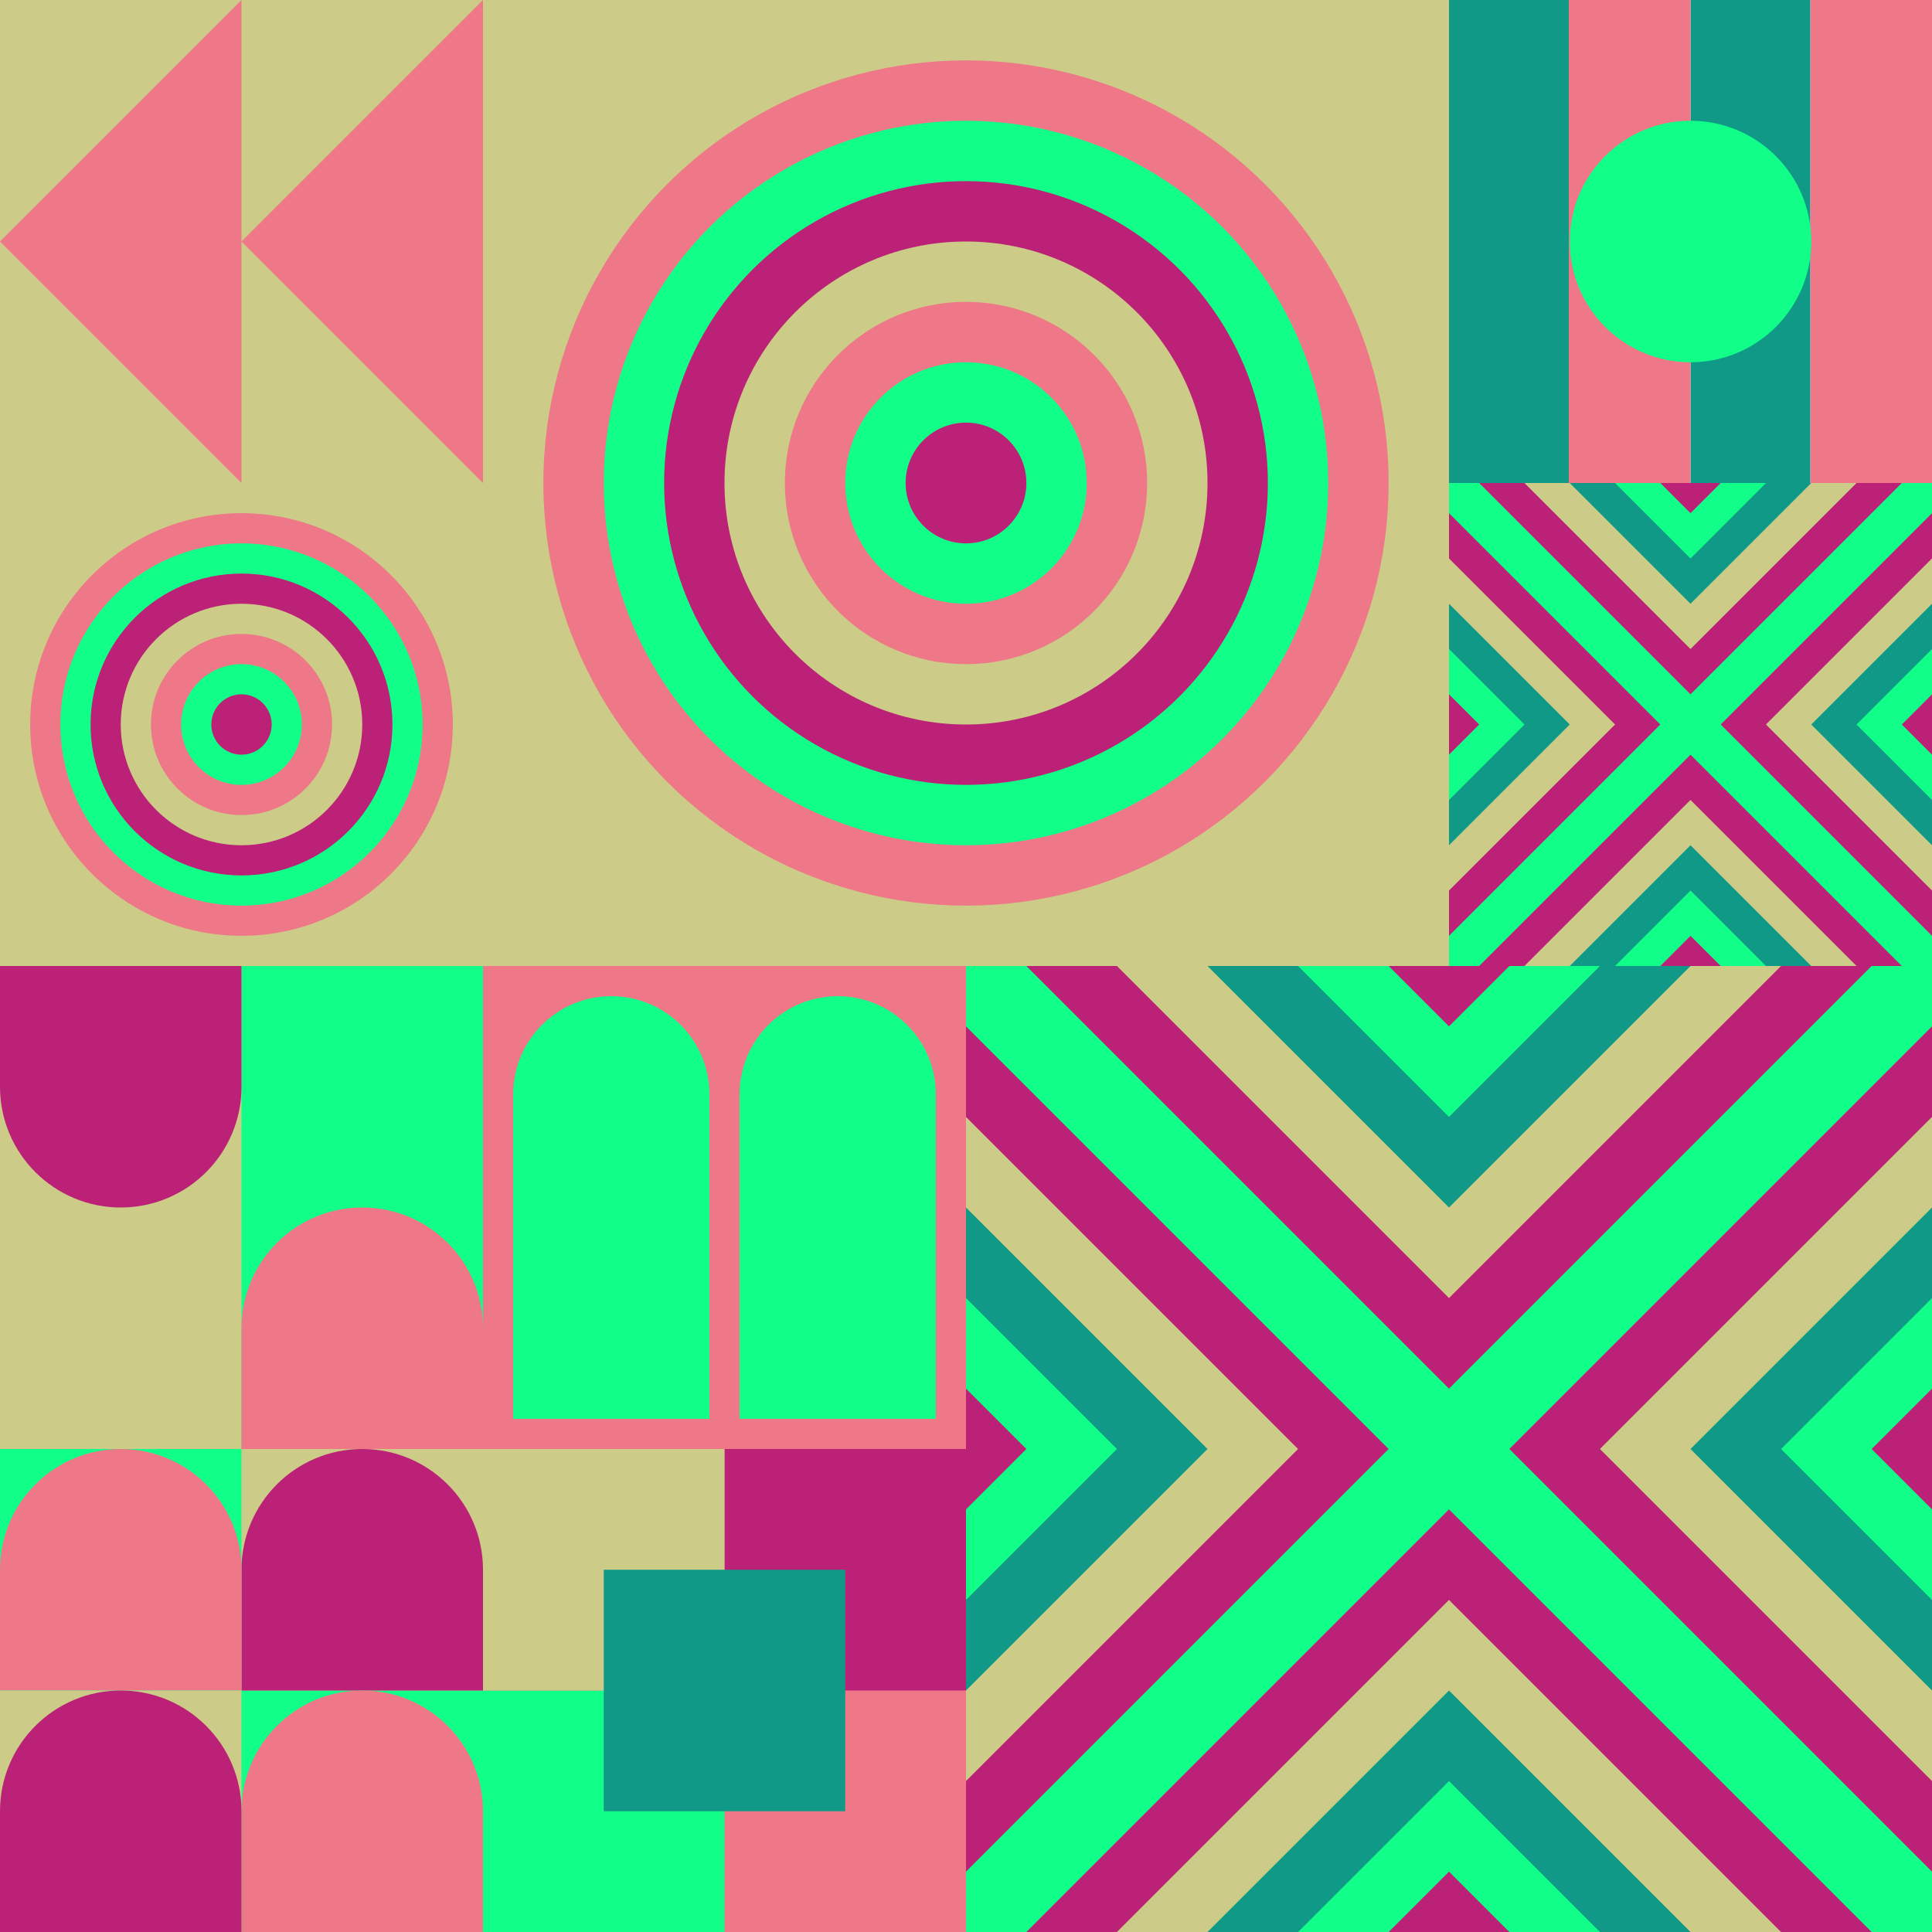 <svg id="geo" xmlns="http://www.w3.org/2000/svg" width="1280" height="1280" viewBox="0 0 1280 1280" fill="none" style="width:640px;height:640px"><g class="svg-image"><g class="block-0" transform="translate(0,0), scale(1), rotate(270, 160, 160)" height="320" width="320" clip-path="url(#trim)"><style>@keyframes geo-4-a0_t{0%,13.636%{transform:translate(0,0);animation-timing-function:ease-in-out}50%,63.636%{transform:translate(0,-160px);animation-timing-function:ease-in-out}to{transform:translate(0,-320px)}}@keyframes geo-4-a1_t{0%,13.636%{transform:translate(0,160px);animation-timing-function:ease-in-out}50%,63.636%{transform:translate(0,0);animation-timing-function:ease-in-out}to{transform:translate(0,-160px)}}@keyframes geo-4-a2_t{0%,13.636%{transform:translate(0,320px);animation-timing-function:ease-in-out}50%,63.636%{transform:translate(0,160px);animation-timing-function:ease-in-out}to{transform:translate(0,0)}}@keyframes geo-4-a3_t{0%,13.636%{transform:translate(0,0);animation-timing-function:ease-in-out}50%,63.636%{transform:translate(0,-160px);animation-timing-function:ease-in-out}to{transform:translate(0,-320px)}}</style><rect width="320" height="320" fill="#cccc88"/><path d="M320 320H0l160-160 160 160Z" fill="#ee7788" style="animation:2.2s ease-in-out infinite both geo-4-a0_t"/><path d="M320 320H0l160-160 160 160Z" fill="#ee7788" transform="translate(0 160)" style="animation:2.2s ease-in-out infinite both geo-4-a1_t"/><path d="M320 320H0l160-160 160 160Z" fill="#ee7788" transform="translate(0 320)" style="animation:2.2s ease-in-out infinite both geo-4-a2_t"/><path d="M320 160H0L160 0l160 160Z" fill="#ee7788" style="animation:2.2s ease-in-out infinite both geo-4-a3_t"/></g><g class="block-1" transform="translate(320,0), scale(2), rotate(0, 160, 160)" height="640" width="640" clip-path="url(#trim)"><rect width="320" height="320" fill="#cccc88"/><circle cx="160" cy="160" r="140" fill="#ee7788"/><circle cx="160" cy="160" r="120" fill="#11ff88"/><circle cx="160" cy="160" r="100" fill="#bb2277"/><circle cx="160" cy="160" r="80" fill="#cccc88"/><circle cx="160" cy="160" r="60" fill="#ee7788"/><circle cx="160" cy="160" r="40" fill="#11ff88"/><circle cx="160" cy="160" r="20" fill="#bb2277"/></g><g class="block-2" transform="translate(960,0), scale(1), rotate(180, 160, 160)" height="320" width="320" clip-path="url(#trim)"><rect width="320" height="320" fill="white"/><rect y="320" width="320" height="80.64" transform="rotate(-90 0 320)" fill="#ee7788"/><rect x="80.64" y="320" width="320" height="79.36" transform="rotate(-90 80.64 320)" fill="#119988"/><rect x="160" y="320" width="320" height="80.64" transform="rotate(-90 160 320)" fill="#ee7788"/><rect x="240.64" y="320" width="320" height="79.36" transform="rotate(-90 240.64 320)" fill="#119988"/><circle cx="160" cy="160" r="80" fill="#11ff88"/></g><g class="block-3" transform="translate(0,320), scale(1), rotate(0, 160, 160)" height="320" width="320" clip-path="url(#trim)"><rect width="320" height="320" fill="#cccc88"/><circle cx="160" cy="160" r="140" fill="#ee7788"/><circle cx="160" cy="160" r="120" fill="#11ff88"/><circle cx="160" cy="160" r="100" fill="#bb2277"/><circle cx="160" cy="160" r="80" fill="#cccc88"/><circle cx="160" cy="160" r="60" fill="#ee7788"/><circle cx="160" cy="160" r="40" fill="#11ff88"/><circle cx="160" cy="160" r="20" fill="#bb2277"/></g><g class="block-4" transform="translate(960,320), scale(1), rotate(270, 160, 160)" height="320" width="320" clip-path="url(#trim)"><rect width="320" height="320" fill="#bb2277"/><rect width="320" height="320" fill="#11ff88"/><path d="m160 180 140 140H20l140-140Z" fill="#bb2277"/><path d="m160 210 110 110H50l110-110Z" fill="#cccc88"/><path d="m160 240 80 80H80l80-80Z" fill="#119988"/><path d="m160 270 50 50H110l50-50Z" fill="#11ff88"/><path d="m160 300 20 20h-40l20-20ZM180 160 320 20v280L180 160Z" fill="#bb2277"/><path d="M210 160 320 50v220L210 160Z" fill="#cccc88"/><path d="m240 160 80-80v160l-80-80Z" fill="#119988"/><path d="m270 160 50-50v100l-50-50Z" fill="#11ff88"/><path d="m300 160 20-20v40l-20-20ZM140 160 0 20v280l140-140Z" fill="#bb2277"/><path d="M110 160 0 50v220l110-110Z" fill="#cccc88"/><path d="M80 160 0 80v160l80-80Z" fill="#119988"/><path d="M50 160 0 110v100l50-50Z" fill="#11ff88"/><path d="M20 160 0 140v40l20-20ZM160 140 20 0h280L160 140Z" fill="#bb2277"/><path d="M160 110 50 0h220L160 110Z" fill="#cccc88"/><path d="M160 80 80 0h160l-80 80Z" fill="#119988"/><path d="M160 50 110 0h100l-50 50Z" fill="#11ff88"/><path d="M160 20 140 0h40l-20 20Z" fill="#bb2277"/></g><g class="block-5" transform="translate(0,640), scale(1), rotate(0, 160, 160)" height="320" width="320" clip-path="url(#trim)"><style>@keyframes geo-12-a0_t{0%,13.636%{transform:translate(0,0);animation-timing-function:ease-in-out}50%,63.636%{transform:translate(0,-320px);animation-timing-function:ease-in-out}to{transform:translate(0,0)}}@keyframes geo-12-a1_t{0%,13.636%{transform:translate(-160px,-320px);animation-timing-function:ease-in-out}50%,63.636%{transform:translate(-160px,0);animation-timing-function:ease-in-out}to{transform:translate(-160px,-320px)}}</style><rect width="320" height="320" fill="#bb2277"/><rect width="320" height="320" fill="#cccc88" transform="rotate(-90 160 160)"/><rect width="320" height="160" fill="#11ff88" transform="rotate(-90 240 80)"/><path d="M160 240v160c0 44.2 35.8 80 80 80s80-35.8 80-80V240c0-44.2-35.8-80-80-80s-80 35.8-80 80Z" fill="#ee7788" fill-rule="evenodd" style="animation:2.2s ease-in-out infinite both geo-12-a0_t"/><path d="M160 240v160c0 44.2 35.8 80 80 80s80-35.8 80-80V240c0-44.2-35.8-80-80-80s-80 35.8-80 80Z" fill="#bb2277" fill-rule="evenodd" transform="translate(-160 -320)" style="animation:2.2s ease-in-out infinite both geo-12-a1_t"/></g><g class="block-6" transform="translate(320,640), scale(1), rotate(0, 160, 160)" height="320" width="320" clip-path="url(#trim)"><rect width="320" height="320" fill="#ee7788"/><path d="M20 300V85C20 49.102 49.102 20 85 20V20C120.899 20 150 49.102 150 85V300H20Z" fill="#11ff88"/><path d="M170 300V85C170 49.102 199.101 20 235 20V20C270.899 20 300 49.102 300 85V300H170Z" fill="#11ff88"/></g><g class="block-7" transform="translate(640,640), scale(2), rotate(0, 160, 160)" height="640" width="640" clip-path="url(#trim)"><rect width="320" height="320" fill="#bb2277"/><rect width="320" height="320" fill="#11ff88"/><path d="m160 180 140 140H20l140-140Z" fill="#bb2277"/><path d="m160 210 110 110H50l110-110Z" fill="#cccc88"/><path d="m160 240 80 80H80l80-80Z" fill="#119988"/><path d="m160 270 50 50H110l50-50Z" fill="#11ff88"/><path d="m160 300 20 20h-40l20-20ZM180 160 320 20v280L180 160Z" fill="#bb2277"/><path d="M210 160 320 50v220L210 160Z" fill="#cccc88"/><path d="m240 160 80-80v160l-80-80Z" fill="#119988"/><path d="m270 160 50-50v100l-50-50Z" fill="#11ff88"/><path d="m300 160 20-20v40l-20-20ZM140 160 0 20v280l140-140Z" fill="#bb2277"/><path d="M110 160 0 50v220l110-110Z" fill="#cccc88"/><path d="M80 160 0 80v160l80-80Z" fill="#119988"/><path d="M50 160 0 110v100l50-50Z" fill="#11ff88"/><path d="M20 160 0 140v40l20-20ZM160 140 20 0h280L160 140Z" fill="#bb2277"/><path d="M160 110 50 0h220L160 110Z" fill="#cccc88"/><path d="M160 80 80 0h160l-80 80Z" fill="#119988"/><path d="M160 50 110 0h100l-50 50Z" fill="#11ff88"/><path d="M160 20 140 0h40l-20 20Z" fill="#bb2277"/></g><g class="block-8" transform="translate(0,960), scale(1), rotate(0, 160, 160)" height="320" width="320" clip-path="url(#trim)"><rect width="320" height="320" fill="#bb2277"/><rect y="320" width="320" height="320" transform="rotate(-90 0 320)" fill="#11ff88"/><rect x="160" y="160" width="160" height="160" transform="rotate(-90 160 160)" fill="#cccc88"/><path d="M160 160V80C160 35.817 195.817 0 240 0C284.183 0 320 35.817 320 80V160H160Z" fill="#bb2277"/><path d="M160 320V240C160 195.817 195.817 160 240 160C284.183 160 320 195.817 320 240V320H160Z" fill="#ee7788"/><path d="M160 160V80C160 35.817 124.183 0 80 0C35.817 0 0 35.817 0 80V160H160Z" fill="#ee7788"/><rect y="320" width="160" height="160" transform="rotate(-90 0 320)" fill="#cccc88"/><path d="M160 320V240C160 195.817 124.183 160 80 160C35.817 160 0 195.817 0 240V320H160Z" fill="#bb2277"/></g><g class="block-9" transform="translate(320,960), scale(1), rotate(180, 160, 160)" height="320" width="320" clip-path="url(#trim)"><rect width="320" height="320" fill="#bb2277"/><rect y="320" width="320" height="320" transform="rotate(-90 0 320)" fill="#ee7788"/><rect x="160" y="160" width="160" height="160" transform="rotate(-90 160 160)" fill="#11ff88"/><rect width="160" height="160" transform="matrix(0 -1 -1 0 160 320)" fill="#bb2277"/><rect width="160" height="160" transform="matrix(0 -1 -1 0 320 320)" fill="#cccc88"/><rect width="160" height="160" transform="matrix(0 -1 -1 0 240 240)" fill="#119988"/></g></g><clipPath id="trim"><rect width="320" height="320" fill="white"/></clipPath><filter id="noiseFilter"><feTurbulence baseFrequency="0.5" result="noise"/><feColorMatrix type="saturate" values="0.10"/><feBlend in="SourceGraphic" in2="noise" mode="multiply"/></filter><rect transform="translate(0,0)" height="1280" width="1280" filter="url(#noiseFilter)" opacity="0.4"/></svg>